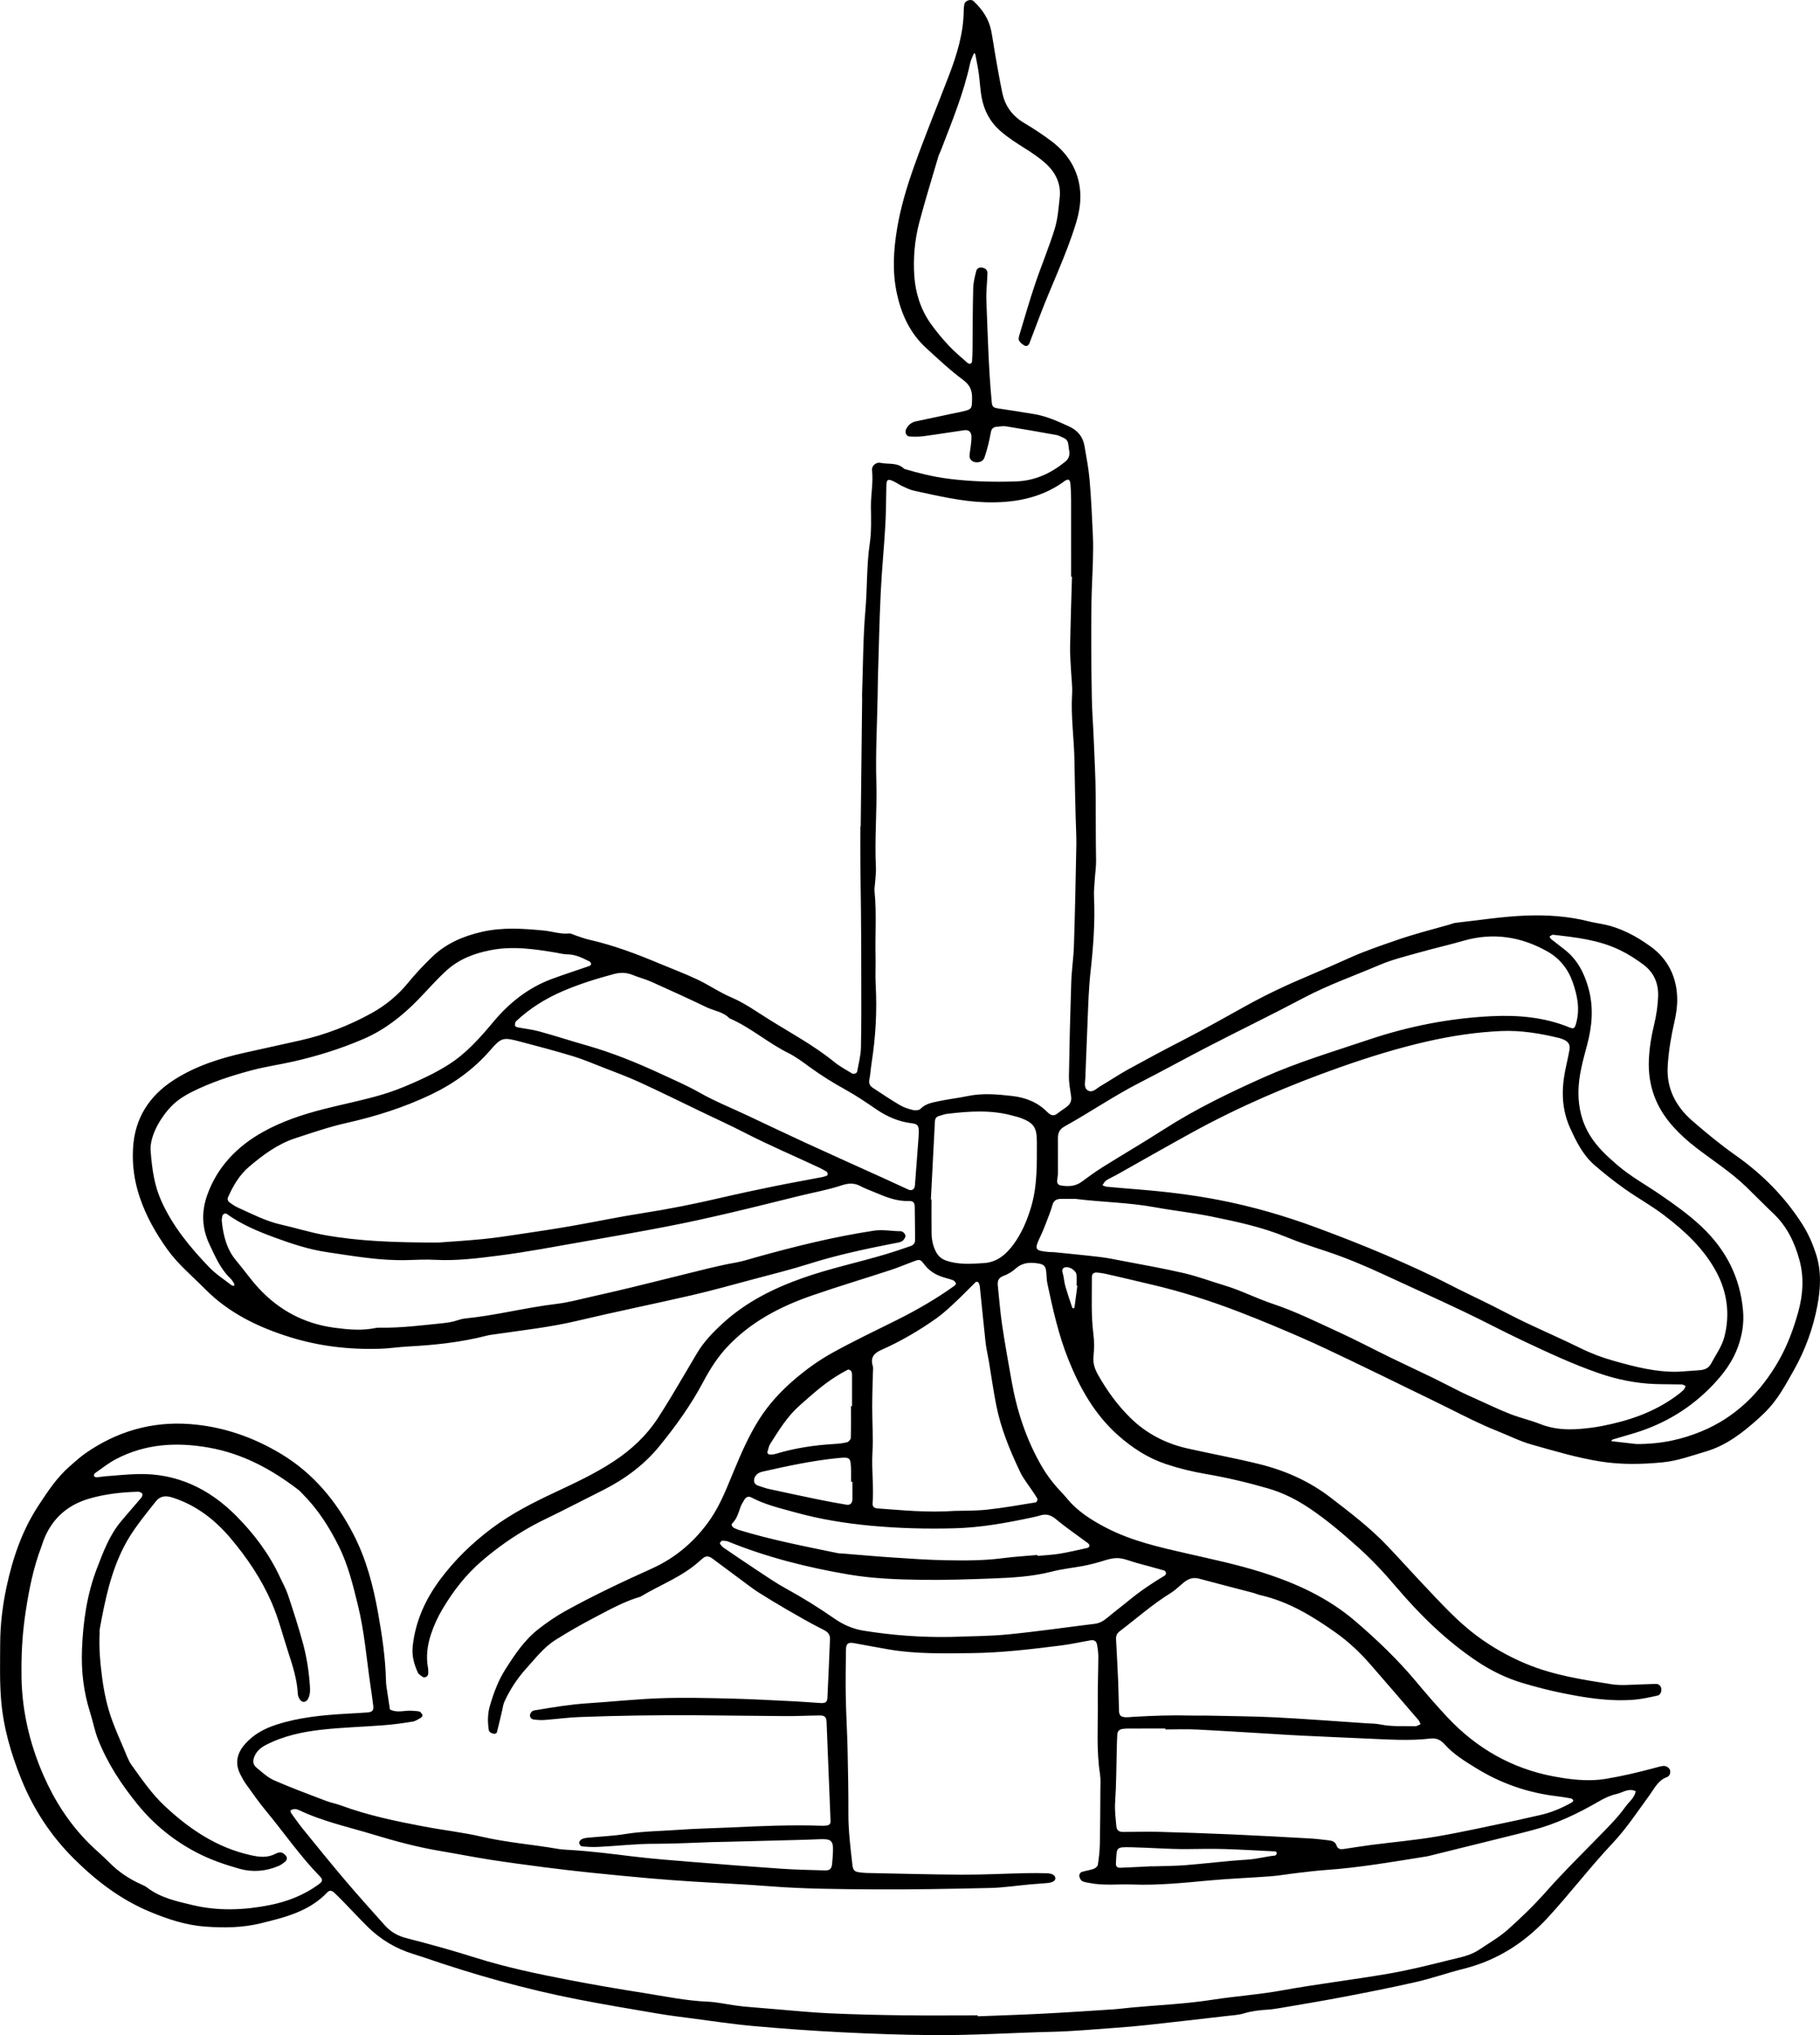 <?xml version="1.0" encoding="UTF-8"?>
<svg id="b" data-name="Layer 2" xmlns="http://www.w3.org/2000/svg" width="205.377" height="229.552" viewBox="0 0 205.377 229.552">
  <g id="c" data-name="Layer 1">
    <path d="M97.126,93.225c.054-4.793.108-9.587.162-14.38.002-.18-.013-.36-.007-.54.112-3.171.104-6.353.377-9.511.216-2.504.125-5.022.493-7.519.199-1.353.145-2.749.129-4.125-.016-1.376.283-2.738.122-4.12-.056-.482.452-.929.943-.826.906.19,1.935-.08,2.695.682,1.608.479,3.23.885,4.899,1.1,2.562.33,5.131.4,7.709.314,2.131-.071,3.942-.909,5.565-2.232.353-.288.51-.657.455-1.11-.036-.298-.083-.594-.125-.891-.045-.322-.216-.55-.517-.675-.277-.115-.546-.279-.834-.331-1.884-.342-3.77-.67-5.661-.973-.345-.055-.712.025-1.068.05-.335.024-.556.2-.629.531-.103.467-.177.94-.294,1.403-.131.52-.275,1.039-.455,1.544-.135.38-.463.523-.855.529-.478.007-.846-.306-.823-.747.018-.357.096-.711.135-1.067.039-.355.089-.712.084-1.067-.008-.524-.303-.809-.786-.742-1.539.215-3.073.471-4.614.676-.525.07-1.067.068-1.597.035-.371-.023-.549-.492-.376-.833.23-.456.583-.761,1.081-.87,1.345-.293,2.692-.575,4.038-.86.35-.074.703-.133,1.052-.214,1.274-.296,1.244-.302,1.27-1.501.02-.898-.218-1.517-1.013-2.106-1.486-1.101-2.845-2.381-4.211-3.637-1.834-1.686-2.801-3.878-3.293-6.256-.49-2.368-.344-4.759.051-7.147.403-2.434,1.114-4.783,1.936-7.088,1.226-3.438,2.622-6.816,3.926-10.226.902-2.358,1.639-4.758,1.662-7.319.002-.237.022-.479.07-.711.081-.391.739-.617,1.029-.347.985.918,1.726,1.995,1.996,3.335.189.938.309,1.889.478,2.831.253,1.414.49,2.832.791,4.235.318,1.481,1.156,2.59,2.481,3.369,1.032.607,2.035,1.274,2.994,1.99,1.743,1.303,2.916,2.977,3.245,5.193.218,1.465-.028,2.846-.46,4.24-1.102,3.555-2.742,6.895-4.056,10.364-.382,1.008-.761,2.018-1.149,3.024-.098.254-.317.41-.56.278-.245-.133-.501-.338-.622-.578-.089-.176-.001-.468.066-.69.571-1.891,1.115-3.791,1.746-5.662.706-2.093,1.57-4.135,2.219-6.244.348-1.13.433-2.35.562-3.538.167-1.549-.475-2.829-1.591-3.837-.705-.637-1.51-1.175-2.317-1.684-.962-.607-1.914-1.205-2.779-1.962-1.191-1.043-1.862-2.335-2.133-3.85-.158-.882-.192-1.786-.317-2.676-.1-.708-.251-1.409-.384-2.112-.011-.056-.057-.104-.087-.156-.04.04-.099.074-.118.123-.133.333-.303.659-.378,1.006-.735,3.414-2.069,6.625-3.313,9.866-.086.223-.209.434-.275.662-.724,2.466-1.486,4.923-2.146,7.407-.525,1.979-.707,4.042-.571,6.061.128,1.906.71,3.781,1.849,5.385.623.877,1.319,1.711,2.053,2.498.652.698,1.399,1.308,2.114,1.946.078.069.235.108.331.08.078-.023.164-.165.17-.259.032-.477.048-.955.053-1.433.024-2.278.018-4.556.077-6.832.017-.648.183-1.299.344-1.932.079-.31.373-.448.715-.374.331.072.557.288.549.615-.023,1.015-.161,2.033-.122,3.044.15,3.825.244,7.654.601,11.468.054.573.169.665.784.758,1.36.206,2.72.406,4.075.642,1.37.239,2.629.808,3.882,1.385.934.43,1.543,1.137,1.721,2.153.227,1.296.475,2.594.588,3.902.18,2.085.271,4.178.369,6.269.042.897.029,1.799.005,2.698-.043,1.615-.142,3.23-.166,4.845-.054,3.592-.022,7.184.041,10.776.026,1.496.149,2.99.209,4.486.089,2.21.215,4.421.228,6.632.014,2.386-.001,4.771.042,7.157.013.715-.1,1.432-.144,2.148-.041.658-.121,1.319-.09,1.975.135,2.823-.077,5.634-.388,8.428-.206,1.854-.259,3.704-.335,5.559-.088,2.154-.174,4.308-.255,6.462-.02.523-.223,1.173.376,1.444.467.211.876-.265,1.275-.499,1.082-.634,2.124-1.339,3.222-1.944,2.044-1.126,4.104-2.224,6.178-3.291,2.393-1.231,4.734-2.556,7.086-3.86,2.255-1.25,4.58-2.35,6.958-3.344,1.596-.667,3.18-1.367,4.758-2.076,1.696-.762,3.45-1.354,5.206-1.963,1.986-.689,4.009-1.215,6.027-1.776.23-.064.455-.173.689-.198,2.668-.295,5.332-.724,8.008-.821,2.321-.084,4.669.068,6.955.639.523.131,1.056.221,1.586.321,2.048.387,3.859,1.359,5.498,2.555,1.936,1.412,2.932,3.441,2.968,5.872.014.894-.124,1.766-.327,2.655-.373,1.628-.65,3.299-.748,4.964-.145,2.483.902,4.514,2.773,6.14,1.581,1.374,3.188,2.696,4.909,3.91,3.001,2.116,5.581,4.7,7.559,7.839.644,1.022,1.113,2.107,1.488,3.252.637,1.947.532,3.918.16,5.868-.485,2.541-1.354,4.955-2.633,7.228-1.473,2.618-2.13,3.811-4.08,5.55-1.73,1.542-3.552,2.976-5.895,3.663-1.608.472-3.17,1.054-4.854,1.217-2.326.225-4.644.275-6.965-.089-2.671-.419-5.254-1.196-7.843-1.927-1.318-.372-2.56-1.009-3.84-1.516-1.89-.749-3.698-1.674-5.513-2.584-1.283-.643-2.578-1.263-3.869-1.891-2.368-1.152-4.731-2.315-7.107-3.45-1.889-.903-3.778-1.809-5.696-2.645-2.249-.98-4.514-1.927-6.802-2.811-3.29-1.271-6.639-2.352-10.085-3.152-1.745-.405-3.486-.835-5.237-1.219-.29-.064-.589-.101-.885-.123-.366-.027-.563.16-.562.512.007,2.152-.103,4.304.176,6.453.107.826.089,1.683.008,2.514-.076.77.15,1.411.509,2.048,1.006,1.788,2.21,3.449,3.665,4.874,1.783,1.748,3.967,2.884,6.417,3.435,2.69.605,5.405,1.1,8.081,1.759,2.929.721,5.661,1.921,8.076,3.778,2.233,1.717,4.476,3.424,6.425,5.472,1.404,1.475,2.762,2.993,4.164,4.471,1.896,1.998,3.738,4.048,5.975,5.699,1.698,1.253,3.504,2.274,5.448,3.092,3.128,1.316,6.446,1.815,9.754,2.335,1.109.174,2.27.022,3.407.008.538-.006,1.075-.053,1.612-.049.293.002.548.314.548.602,0,.326-.121.641-.436.71-.874.193-1.756.396-2.645.467-2.776.224-5.503-.217-8.207-.772-1.464-.3-2.916-.678-4.349-1.104-1.847-.549-3.567-1.387-5.174-2.462-3.515-2.352-6.485-5.279-9.212-8.492-1.314-1.548-2.708-3.029-4.233-4.393-1.744-1.559-3.511-3.069-5.457-4.372-1.455-.974-2.987-1.749-4.674-2.238-2.305-.668-4.635-1.219-6.998-1.623-1.541-.263-3.051-.632-4.528-1.124-2.02-.672-3.779-1.815-5.363-3.215-2.667-2.357-4.358-5.364-5.661-8.627-1.093-2.738-1.727-5.6-2.34-8.468-.1-.465-.088-.953-.145-1.428-.073-.613-.276-.792-.926-.894-.921-.145-1.768-.096-2.52.586-.39.354-.88.641-1.375.823-.583.214-.691.592-.635,1.115.159,1.487.27,2.982.491,4.461.318,2.131.702,4.253,1.081,6.374.605,3.385,1.676,6.601,3.419,9.59.489.839,1.057,1.593,1.686,2.315.354.407.746.781,1.085,1.199,1.197,1.473,2.748,2.459,4.407,3.326,2.906,1.518,6.065,2.222,9.221,2.941,2.804.639,5.615,1.232,8.366,2.1,3.867,1.22,7.487,2.866,10.595,5.532,2.461,2.111,4.794,4.342,6.876,6.836,1.152,1.38,2.329,2.743,3.562,4.051,3.26,3.457,7.216,5.716,11.894,6.607,1.523.29,3.08.491,4.647.417.417-.02.835-.062,1.246-.13,1.892-.311,3.755-.755,5.606-1.253.288-.078.577-.163.872-.205.365-.051.777.236.818.541.045.336-.091.616-.396.728-.987.366-1.39,1.282-1.947,2.041-1.343,1.832-2.591,3.742-4.152,5.398-2.547,2.702-4.794,5.661-7.309,8.391-2.627,2.852-5.746,4.841-9.528,5.785-1.8.449-3.557,1.073-5.364,1.486-2.741.627-5.503,1.165-8.265,1.694-2.352.45-4.715.836-7.075,1.242-.472.081-.948.153-1.425.182-.9.054-1.782.156-2.653.424-.566.174-1.179.203-1.774.271-3.032.35-6.064.7-9.098,1.031-1.251.136-2.506.244-3.762.332-2.331.164-4.661.384-6.995.439-4.491.106-8.975.409-13.473.373-3.411-.027-6.816-.146-10.219-.317-3.345-.168-6.689-.407-10.025-.708-2.384-.215-4.756-.578-7.131-.887-1.246-.162-2.493-.319-3.731-.53-2.949-.502-5.902-.994-8.838-1.565-6.004-1.167-11.878-2.825-17.66-4.818-.34-.117-.683-.224-1.026-.329q-2.934-.897-5.129-3.059c-.936-.928-1.834-1.894-2.754-2.839-.334-.344-.674-.683-1.024-1.011-.237-.222-.505-.331-.777-.044-2.048,2.162-4.798,2.83-7.534,3.499-2.058.503-4.159.522-6.26.368-2.176-.16-4.217-.836-6.218-1.668-3.316-1.378-6.102-3.51-8.622-6.023-2.576-2.57-4.524-5.534-5.898-8.922-1.182-2.913-2.041-5.893-2.289-9.013-.166-2.086-.106-4.192-.099-6.289.007-2.162.268-4.31.721-6.416.695-3.229,1.745-6.33,3.58-9.131,1.054-1.608,2.103-3.205,3.567-4.477.584-.507,1.158-1.036,1.792-1.475,3.52-2.437,7.43-3.579,11.704-3.27,3.705.267,7.14,1.447,10.327,3.363,3.656,2.198,6.248,5.343,8.181,9.089,1.444,2.797,2.226,5.803,2.774,8.877.442,2.478.817,4.968.885,7.492.006.24.013.481.047.718.127.885.266,1.769.401,2.653.855.453,1.762.044,2.638.158.236.031.489.007.706.086.141.052.261.23.329.38.03.066-.067.249-.153.297-.31.174-.626.396-.964.451-1.062.174-2.132.319-3.204.404-2.327.183-4.666.245-6.985.499-2.199.241-4.369.697-6.368,1.733-.55.285-.991.642-1.257,1.221-.228.494-.236.967.178,1.312.639.531,1.277,1.128,2.022,1.456,1.916.844,3.886,1.565,5.843,2.313.558.213,1.157.32,1.718.527,3.045,1.122,6.209,1.776,9.384,2.375,2.17.41,4.375.654,6.522,1.151,2.805.649,5.669.865,8.494,1.355.47.082.952.102,1.43.13,2.327.138,4.637.434,6.95.716,2.306.282,4.626.457,6.942.646,3.337.272,6.676.534,10.016.76,1.611.109,3.228.137,4.842.185.552.016.759-.182.812-.723.047-.477.088-.955.104-1.434.042-1.21-.222-1.416-1.484-1.362-1.854.079-3.709.113-5.564.163-1.495.041-2.99.079-4.484.116-.712.018-1.424.027-2.135.049-2.145.065-4.29.193-6.435.187-2.161-.007-4.301.258-6.452.356-.594.027-1.194-.009-1.787-.066-.12-.012-.296-.245-.304-.384-.008-.135.136-.338.268-.408.203-.108.45-.156.684-.18,1.43-.142,2.874-.192,4.289-.422,1.96-.318,3.937-.32,5.906-.466,1.909-.141,3.827-.171,5.74-.261,3.526-.167,7.052-.325,10.583-.2.119.004.24-.01.359-.019.401-.029.554-.174.539-.545-.146-3.712-.291-7.425-.448-11.137-.024-.574-.212-.747-.778-.741-1.257.012-2.514.08-3.77.073-3.357-.018-6.714-.073-10.07-.094-4.429-.027-8.858.033-13.284.201-1.315.05-2.625.234-3.939.329-.412.03-.834-.003-1.244-.061-.255-.036-.413-.265-.378-.521.021-.154.144-.334.276-.42.14-.092.342-.096.518-.126,1.889-.32,3.778-.63,5.694-.753,2.749-.177,5.493-.475,8.244-.57,2.629-.091,5.266-.026,7.897.038,2.449.059,4.897.2,7.344.317.954.046,1.905.138,2.858.188.501.026.703-.124.725-.565.109-2.211.205-4.424.291-6.636.021-.526-.23-.816-.744-1.071-1.443-.717-2.838-1.534-4.236-2.338-1.036-.596-2.052-1.226-3.066-1.858-.405-.252-.789-.541-1.174-.825-1.349-.997-2.695-1.997-4.039-3.001-.381-.285-.749-.356-1.126-.002-.087.082-.186.151-.274.232-1.967,1.809-4.481,2.712-6.723,4.065-1.852.542-3.527,1.482-5.22,2.369-1.481.776-2.939,1.608-4.354,2.498-1.33.837-2.287,2.093-3.33,3.245-1.011,1.118-1.826,2.368-2.453,3.735-.144.314-.179.677-.261,1.019-.194.814-.379,1.631-.588,2.441-.02.078-.192.174-.283.165-.165-.017-.337-.084-.476-.176-.085-.056-.148-.192-.164-.301-.127-.897-.126-1.801.129-2.67.422-1.439.933-2.842,1.749-4.124,1.065-1.673,2.161-3.324,3.745-4.553.942-.731,1.931-1.422,2.972-1.999,3.194-1.769,6.495-3.326,9.824-4.824,2.742-1.233,4.958-3.171,6.633-5.62,1.108-1.62,1.821-3.495,2.583-5.322.827-1.984,1.677-3.959,2.83-5.798,1.13-1.802,2.554-3.331,4.154-4.681,1.275-1.076,2.632-2.06,4.11-2.881,2.405-1.336,4.887-2.509,7.345-3.736,2.242-1.119,4.423-2.38,6.471-3.844.088-.063.207-.222.182-.273-.069-.142-.185-.311-.322-.361-.447-.166-.92-.261-1.367-.425-.743-.272-1.373-.69-1.87-1.34-.499-.652-.538-.619-1.354-.308-.838.318-1.667.662-2.518.941-2.959.968-5.945,1.859-8.886,2.881-3.54,1.23-6.811,2.94-9.437,5.71-1.126,1.187-1.998,2.557-2.752,3.979-1.384,2.612-3.099,4.995-4.951,7.269-1.715,2.106-3.886,3.708-6.315,4.94-1.655.84-3.31,1.677-4.967,2.512-1.068.538-2.162,1.029-3.205,1.613-1.985,1.111-3.833,2.403-5.568,3.899-1.799,1.551-3.195,3.348-4.402,5.372-.561.941-1.005,1.896-1.337,2.918-.393,1.21-.565,2.448-.333,3.72.042.229.043.469.033.702-.014.313-.417.522-.656.342-.188-.142-.427-.28-.517-.477-.424-.934-.694-1.886-.581-2.953.3-2.828,1.438-5.311,3.104-7.548,1.651-2.216,3.626-4.127,5.849-5.787,2.223-1.66,4.668-2.896,7.169-4.067,2.22-1.04,4.443-2.079,6.511-3.431,2.037-1.332,3.765-2.94,5.082-4.985.519-.806,1.029-1.618,1.521-2.441.954-1.592,1.893-3.194,2.838-4.791.772-1.303,1.803-2.369,2.918-3.388,2.613-2.387,5.659-3.917,8.981-5.094,3.117-1.105,6.339-1.772,9.49-2.72.916-.275,1.823-.584,2.728-.897.296-.103.504-.321.502-.667-.01-1.257-.018-2.515-.04-3.772-.008-.458-.171-.658-.663-.641-1.366.047-2.584-.442-3.8-.962-.551-.236-1.124-.431-1.65-.714-.743-.4-1.405-.338-2.212-.069-1.47.489-3.013.758-4.523,1.127-2.731.666-5.456,1.361-8.193,1.998-2.275.53-4.557,1.036-6.849,1.479-3.227.623-6.464,1.193-9.702,1.757-3.062.534-6.119,1.122-9.2,1.519-2.429.313-4.872.631-7.342.497-1.014-.055-2.036-.004-3.053.028-3.074.098-6.084-.445-9.105-.887-2.027-.297-3.956-.93-5.874-1.633-1.915-.703-3.784-1.474-5.451-2.673-.2-.144-.487.007-.522.258-.025.177-.079.359-.06.532.176,1.629.543,3.184,1.644,4.484.852,1.006,1.607,2.097,2.499,3.065,2.311,2.508,5.147,4.027,8.564,4.486,1.557.209,3.088.352,4.638.034.232-.047.478-.04.717-.038,2.281.022,4.538-.273,6.801-.499.601-.06,1.181-.147,1.752-.341.282-.096.579-.173.875-.202,3.456-.344,6.824-1.232,10.271-1.64,1.36-.161,2.697-.534,4.039-.833,1.517-.338,3.032-.69,4.543-1.055,1.86-.449,3.715-.923,5.574-1.378,2.031-.497,4.051-1.039,6.114-1.404.764-.135,1.509-.381,2.259-.59,4.381-1.224,8.791-2.316,13.295-3,1.027-.156,2.023.063,3.035.062.275,0,.602.392.522.621-.07.202-.226.431-.408.526-.254.132-.566.159-.856.216-3.232.635-6.451,1.317-9.598,2.313-2.051.649-4.142,1.165-6.221,1.719-2.368.631-4.729,1.298-7.118,1.846-4.252.976-8.529,1.844-12.773,2.852-3.094.735-6.242,1.077-9.375,1.534-.297.043-.597.076-.886.151-2.915.752-5.888,1.064-8.885,1.222-1.073.056-2.142.228-3.215.26-3.436.102-6.84-.297-10.104-1.313-3.559-1.108-6.905-2.71-9.594-5.436-1.429-1.45-3.015-2.748-4.214-4.415-1.333-1.852-2.444-3.798-3.174-5.997-.599-1.802-.837-3.585-.733-5.456.187-3.377,1.818-5.906,4.595-7.696,2.442-1.573,5.183-2.449,8.002-3.081,2.102-.471,4.208-.922,6.309-1.398,2.816-.638,5.499-1.675,8.011-3.065,1.557-.862,2.966-2.008,4.113-3.416.833-1.023,1.736-1.975,2.685-2.896,1.603-1.554,3.547-2.377,5.664-2.862,2.307-.528,4.638-.37,6.967-.145.95.092,1.869.429,2.847.329.218-.023.455.127.682.2.513.165,1.016.374,1.54.492,2.757.621,5.387,1.611,7.984,2.7,1.435.601,2.895,1.147,4.3,1.811,1.293.611,2.485,1.446,3.798,2.003,1.503.637,2.814,1.582,4.171,2.431,2.531,1.582,5.176,2.997,7.506,4.894.599.488,1.302.85,1.963,1.26.194.12.546-.018.583-.229.153-.884.399-1.767.42-2.655.061-2.695.04-5.392.038-8.089-.002-2.394-.014-4.789-.033-7.183-.015-1.857-.054-3.713-.07-5.57-.012-1.376-.002-2.753-.002-4.129.014,0,.029,0,.043,0ZM110.331,227.316l.002.104c2.394-.094,4.79-.164,7.183-.287,2.688-.138,5.375-.318,8.061-.492.715-.046,1.427-.146,2.141-.212,3.036-.279,6.096-.407,9.103-.876,2.599-.405,5.222-.577,7.814-1.048,4.003-.727,8.052-1.205,12.062-1.895,2.297-.395,4.567-.964,6.831-1.528,1.154-.287,2.36-.481,3.379-1.169,1.089-.735,2.25-1.392,3.225-2.257,1.518-1.347,2.986-2.771,4.331-4.29,1.947-2.2,4.041-4.253,6.089-6.35,1.005-1.03,2.018-2.038,2.857-3.213.412-.577,1.032-1.011,1.175-1.767-.801-.401-1.483.164-2.2.321-.686.149-1.357.474-1.972.83-2.393,1.386-4.867,2.57-7.559,3.257-.463.118-.924.245-1.388.36-3.37.836-6.741,1.669-10.112,2.503-.116.029-.233.059-.351.078-3.786.604-7.564,1.267-11.396,1.534-1.073.075-2.142.211-3.212.335-1.009.117-2.011.297-3.023.375-2.267.174-4.542.253-6.805.461-2.921.268-5.838.575-8.776.466-1.612-.06-3.235.147-4.837-.173-.292-.058-.613-.084-.858-.23-.166-.099-.278-.374-.308-.586-.018-.13.134-.375.26-.418.448-.15.928-.204,1.373-.36.192-.067.439-.28.466-.457.117-.767.209-1.545.225-2.32.044-2.037.048-4.076.06-6.114.004-.599.049-1.208-.042-1.795-.418-2.679-.222-5.375-.251-8.063-.019-1.73.056-3.461.062-5.192.001-.472-.07-.949-.161-1.413-.067-.338-.349-.483-.681-.427-1.116.188-2.223.443-3.345.584-3.386.424-6.776.835-10.195.866-3.055.027-6.115.109-9.146-.397-1.358-.227-2.709-.493-4.064-.735-.647-.116-.878.068-.886.748-.02,1.735-.055,3.472-.023,5.206.037,2.03.16,4.059.207,6.089.055,2.397.1,4.794.09,7.191-.008,1.926.234,3.827.447,5.732.078.696.235.823.891.901.238.028.478.056.717.061,3.59.07,7.18.176,10.77.191,2.394.01,4.788-.116,7.182-.169.778-.017,1.557-.011,2.336.009.646.017.967.204,1.01.529.042.317-.323.536-.935.579-.657.046-1.314.097-1.97.156-1.492.135-2.981.365-4.475.398-4.434.1-8.869.189-13.304.157-3.829-.028-7.662-.049-11.487-.348-2.925-.229-5.858-.351-8.787-.537-1.613-.102-3.225-.22-4.835-.363-2.265-.201-4.529-.418-6.791-.654-1.727-.18-3.452-.382-5.174-.605-2.016-.261-4.032-.529-6.041-.843-1.892-.296-3.772-.671-5.661-.988-2.545-.427-5.029-1.097-7.493-1.845-2.803-.851-5.682-1.469-8.349-2.736-.16-.076-.343-.135-.517-.138-.162-.003-.333.064-.48.139-.028.014.006.238.068.323.456.631.905,1.268,1.395,1.871,1.547,1.903,3.088,3.811,4.676,5.68,1.474,1.734,2.997,3.427,4.516,5.123.652.728,1.45,1.174,2.431,1.425,2.609.669,5.207,1.39,7.775,2.2,3.493,1.102,7.066,1.843,10.651,2.534,2.759.532,5.53,1.003,8.306,1.441,2.419.381,4.821.891,7.283.989.952.038,1.896.256,2.844.389.414.058.828.123,1.244.161,1.193.108,2.387.206,3.581.301,2.028.162,4.054.371,6.085.463,2.748.125,5.501.188,8.252.223,2.809.036,5.619.008,8.429.008ZM120.969,65.046c-.033-.001-.065-.002-.098-.003,0-2.877.004-5.754-.003-8.63-.001-.597-.018-1.196-.071-1.791-.049-.556-.227-.642-.653-.375-.101.063-.189.148-.288.216-2.638,1.814-5.657,2.288-8.732,2.184-2.687-.092-5.331-.728-7.964-1.295-.462-.099-.902-.319-1.337-.517-.325-.148-.617-.367-.939-.524-.692-.337-.844-.25-.863.475-.039,1.498-.033,2.999-.119,4.494-.145,2.51-.394,5.014-.515,7.525-.149,3.107-.214,6.218-.31,9.328-.024.777-.027,1.555-.041,2.332-.06,3.235-.241,6.473-.147,9.704.094,3.23-.211,6.451-.047,9.678.03.593-.064,1.193-.102,1.789-.019.299-.085.602-.055.895.245,2.438.054,4.882.112,7.323.025,1.071-.041,2.146.018,3.214.163,2.943.002,5.864-.454,8.774-.102.651-.137,1.313-.261,1.96-.082.431.089.697.408.906,1.002.655,1.995,1.327,3.026,1.933.456.268.986.437,1.504.564.257.063.667.031.827-.133.594-.61,1.371-.719,2.121-.879,1.053-.223,2.129-.341,3.183-.563,1.672-.353,3.333-.205,5.005-.019,1.544.171,2.902.702,4.008,1.817.084.085.177.163.277.229.278.184.542.183.818-.034.328-.257.679-.484,1.02-.726.42-.298.654-.667.574-1.219-.111-.77-.261-1.549-.248-2.321.056-3.526.143-7.053.261-10.578.046-1.373.259-2.74.303-4.113.119-3.769.201-7.538.271-11.308.02-1.072-.053-2.146-.078-3.22-.048-2.096-.109-4.193-.135-6.289-.03-2.514-.421-5.014-.267-7.538.054-.891-.077-1.793-.119-2.691-.042-.893-.125-1.787-.108-2.679.05-2.632.141-5.263.216-7.894ZM2.424,188.043c0,.12.001.24,0,.36-.049,4.138.842,8.101,2.489,11.861,1.225,2.798,2.874,5.369,5.046,7.568.756.766,1.599,1.449,2.341,2.207,1.079,1.1,2.292,1.901,3.67,2.515.218.097.443.2.63.345,1.521,1.17,3.366,1.557,5.151,1.982,2.889.689,5.829.569,8.734-.014,1.953-.392,3.79-1.107,5.422-2.286.52-.376.57-.555.161-.973-2.222-2.275-4.017-4.902-6.041-7.34-.802-.966-1.52-2.001-2.257-3.02-.245-.338-.443-.713-.636-1.085-.664-1.283-.394-2.429.534-3.471.943-1.06,2.128-1.709,3.468-2.147,2.59-.847,5.266-1.097,7.961-1.252.778-.045,1.556-.08,2.332-.141.601-.047.754-.226.686-.78-.095-.773-.205-1.543-.318-2.314-.442-3.018-.681-6.067-1.417-9.041-.56-2.263-1.102-4.516-2.157-6.63-1.075-2.155-2.349-4.145-4.047-5.855-.168-.169-.324-.354-.512-.498-3.024-2.319-6.289-4.084-10.11-4.757-3.645-.641-7.147-.436-10.464,1.298-.841.44-1.595,1.049-2.378,1.596-.077.054-.135.233-.103.316.03.077.194.146.296.141.297-.015.592-.084.889-.106,1.252-.094,2.504-.227,3.758-.259,4.398-.112,8.046,1.647,11.085,4.697,2.029,2.036,3.757,4.328,4.972,6.965.3.652.661,1.283.886,1.96.603,1.817,1.199,3.639,1.698,5.487.421,1.559.668,3.16.777,4.778.037.548.038,1.086-.266,1.562-.082.128-.279.252-.423.251-.147,0-.342-.124-.428-.253-.127-.191-.237-.432-.248-.656-.077-1.635-.58-3.172-1.079-4.704-.61-1.876-1.088-3.791-1.881-5.614-1.161-2.668-2.772-5.04-4.626-7.238-1.758-2.084-3.878-3.726-6.537-4.583-.782-.252-1.405-.202-1.919.454-1.288,1.644-2.628,3.225-3.596,5.123-1.498,2.937-2.132,6.084-2.714,9.266-.032.174-.006.358-.014.537-.081,1.677.078,3.342.297,4.999.22,1.662.575,3.301,1.166,4.875.399,1.063.853,2.106,1.302,3.149.26.605.475,1.253.854,1.778,1.152,1.598,2.253,3.222,3.718,4.593,2.803,2.625,5.874,4.695,9.682,5.551.969.218,1.876.335,2.792-.132.206-.105.467-.206.679-.169.203.035.416.22.549.395.155.205.11.473-.095.641-.228.188-.475.373-.744.488-1.428.609-2.936.731-4.404.321-1.667-.466-3.314-1.034-4.862-1.844-2.582-1.351-4.791-3.144-6.637-5.405-1.828-2.24-3.399-4.635-4.466-7.326-.394-.994-.585-2.067-.911-3.09-.733-2.306-1.001-4.657-.907-7.077.122-3.134.558-6.203,1.685-9.138.707-1.841,1.4-3.707,2.681-5.257.761-.921,1.564-1.809,2.331-2.725.092-.11.162-.355.103-.447-.08-.123-.298-.225-.453-.221-1.861.052-3.697.249-5.501.77-2.475.714-4.187,2.231-5.146,4.61-.112.277-.185.569-.292.849-.901,2.359-1.385,4.815-1.765,7.303-.317,2.077-.468,4.159-.472,6.256ZM189.365,154.719c.836-.059,1.673-.109,2.508-.18.501-.042.946-.24,1.191-.699.535-1.001,1.241-1.967,1.519-3.04.65-2.512.343-5.004-.885-7.307-1.41-2.644-3.572-4.644-5.918-6.428-1.426-1.084-3.011-1.956-4.474-2.994-1.17-.83-2.3-1.725-3.383-2.666-1.295-1.125-2.046-2.635-2.744-4.174-.928-2.048-.994-4.164-.585-6.327.156-.824.365-1.638.508-2.464.112-.641-.134-.992-.765-1.229-.112-.042-.223-.092-.339-.12-2.161-.525-4.356-.898-6.577-.801-2.808.123-5.595.543-8.335,1.165-3.326.755-6.587,1.765-9.804,2.898-5.769,2.031-11.381,4.429-16.748,7.373-2.884,1.582-5.739,3.218-8.608,4.827-.365.205-.76.362-1.106.594-.178.119-.279.354-.415.536.159.058.315.154.479.169,1.252.116,2.505.219,3.758.321,2.987.243,5.957.604,8.902,1.172,3.77.728,7.446,1.793,11.041,3.126,2.58.957,5.147,1.955,7.676,3.037,2.528,1.082,5.041,2.216,7.486,3.473,1.54.792,3.11,1.518,4.656,2.293,1.23.617,2.442,1.27,3.684,1.861,2.108,1.003,4.25,1.936,6.346,2.965,1.192.585,2.421,1.04,3.691,1.396,2.368.666,4.745,1.289,7.242,1.222ZM49.375,140.153c1.181-.089,3.153-.205,5.117-.396,1.428-.139,2.849-.362,4.27-.574,1.892-.282,3.785-.563,5.669-.891,2.709-.472,5.402-1.045,8.119-1.466,2.96-.459,5.889-1.046,8.804-1.727,1.982-.462,3.974-.884,5.968-1.291,1.817-.371,3.644-.695,5.465-1.045.173-.033.343-.092.509-.153.044-.016.1-.086.097-.127-.008-.106-.012-.263-.078-.305-.303-.19-.62-.362-.944-.513-2.758-1.291-5.562-2.482-8.274-3.874-1.647-.846-3.333-1.616-5.002-2.417-2.315-1.112-4.617-2.253-6.952-3.321-1.358-.621-2.765-1.134-4.157-1.679-1.115-.436-2.22-.909-3.364-1.253-1.999-.603-4.018-1.138-6.038-1.667-1.816-.476-2.023-.424-3.259.999-1.874,2.157-4.133,3.786-6.695,5.008-3.04,1.45-6.222,2.457-9.511,3.195-1.975.443-3.905,1.107-5.832,1.74-1.968.646-3.605,1.869-5.166,3.19-1.124.95-1.836,2.198-2.42,3.522-.052.118.032.384.141.467.331.252.687.489,1.066.659,1.578.709,3.116,1.515,4.828,1.896,1.634.364,3.238.876,4.883,1.172,3.955.712,7.964.837,12.757.85ZM121.33,135.219c-.65,0-1.129-.006-1.607.002-.456.007-.808.162-.948.652-.115.402-.248.8-.399,1.189-.302.78-.584,1.572-.943,2.326-.747,1.569-.709,1.669.963,1.831.177.017.358-.004.535.014,1.724.176,3.45.338,5.171.543.83.099,1.653.266,2.475.425,2.346.453,4.704.858,7.029,1.4,1.566.365,3.083.938,4.627,1.402,1.838.552,3.548,1.446,5.358,2.047,2.568.852,4.976,2.051,7.42,3.17,2.01.921,3.967,1.958,5.956,2.927,1.557.759,3.132,1.482,4.69,2.24,1.074.522,2.129,1.082,3.199,1.613.534.265,1.08.505,1.624.748,1.306.586,2.596,1.212,3.927,1.736,1.111.438,2.292.697,3.401,1.137,1.434.568,2.907.67,4.41.554.835-.065,1.671-.165,2.493-.322,3.026-.58,5.904-1.543,8.423-3.39.288-.211.574-.429.833-.674.12-.113.171-.298.254-.45-.145-.064-.288-.181-.435-.185-1.016-.028-2.034-.01-3.05-.048-2.168-.081-4.287-.517-6.32-1.221-2.938-1.017-5.76-2.337-8.571-3.663-2.271-1.071-4.489-2.254-6.758-3.331-2.967-1.408-5.963-2.757-8.943-4.139-2.119-.982-4.267-1.887-6.487-2.621-1.533-.507-3.073-1.01-4.564-1.625-2.731-1.127-5.601-1.722-8.47-2.309-2.044-.418-4.13-.631-6.183-1.01-3.07-.567-6.191-.595-9.109-.966ZM131.5,195.064c0-.034,0-.068,0-.102-1.376,0-2.752-.002-4.127.002-.239,0-.48.009-.715.046-.325.052-.55.239-.573.584-.032.477-.044.956-.057,1.434-.057,2.092-.051,4.189-.193,6.275-.062.911.063,1.784.138,2.672.037.431.269.646.712.65,1.255.01,2.511-.053,3.765-.019,2.871.077,5.741.175,8.611.301,2.929.128,5.856.291,8.783.455.715.04,1.428.136,2.141.217.373.043.702.175.833.572.15.452.499.446.869.392,1-.147,1.998-.314,3.001-.444,2.486-.322,4.989-.537,7.457-.962,3.06-.527,6.092-1.219,9.134-1.847.76-.157,1.511-.359,2.272-.513,1.364-.277,2.629-.804,3.834-1.485.077-.043.17-.2.146-.247-.047-.091-.165-.182-.267-.201-.53-.096-1.062-.184-1.597-.247-3.259-.386-6.293-1.439-9.079-3.156-1.265-.78-2.553-1.558-3.564-2.689-.419-.469-.906-.742-1.58-.662-2.389.281-4.782.106-7.173.007-2.451-.102-4.901-.221-7.352-.333-.479-.022-.957-.047-1.436-.076-3.463-.207-6.925-.433-10.39-.612-1.195-.062-2.395-.01-3.593-.01ZM184.658,162.875c2.913.007,5.211-.55,7.354-1.435,3.825-1.581,6.665-4.39,8.708-7.969.981-1.718,1.67-3.581,2.199-5.487.536-1.932.671-3.909.14-5.858-.539-1.977-1.405-3.798-2.933-5.244-1.043-.987-2.043-2.019-3.076-3.017-1.728-1.667-3.757-2.957-5.649-4.415-.955-.736-1.82-1.509-2.624-2.408-1.937-2.168-2.843-4.649-2.709-7.55.061-1.326.272-2.61.584-3.898.252-1.039.418-2.118.458-3.185.054-1.433-.431-2.685-1.639-3.591-.862-.646-1.749-1.216-2.732-1.685-2.378-1.136-4.93-1.41-7.486-1.7-.125-.014-.268.134-.402.207.064.098.109.22.195.29.514.411,1.043.803,1.558,1.213,1.42,1.128,2.188,2.64,2.658,4.363.589,2.156.394,4.261-.173,6.381-.463,1.733-.958,3.466-.971,5.284-.013,1.774.386,3.422,1.338,4.951.808,1.297,1.902,2.295,3.039,3.275,1.504,1.298,3.245,2.245,4.87,3.362,1.625,1.117,3.23,2.255,4.674,3.623,2.725,2.583,4.318,5.673,4.652,9.428.125,1.408-.088,2.735-.552,4.047-.59,1.67-1.599,3.034-2.817,4.319-2.492,2.632-5.462,4.42-8.904,5.47-.802.245-1.611.468-2.414.709-.074.022-.13.106-.195.161.057.018.113.045.172.052,1.069.124,2.138.246,2.674.307ZM119.387,132.433c-.006.043-.065.397-.094.754-.022.271.137.472.389.518.847.154,1.661.12,2.399-.425.77-.569,1.546-1.136,2.357-1.643,2.282-1.426,4.608-2.784,6.873-4.238,3.586-2.301,7.405-4.145,11.283-5.878,3.83-1.712,7.848-2.906,11.814-4.241,4.504-1.516,9.131-2.432,13.882-2.661,3.01-.145,5.974.104,8.804,1.26.487.199.596.119.747-.4.474-1.632.166-3.186-.387-4.744-.526-1.483-1.491-2.651-2.793-3.393-2.968-1.69-6.145-2.203-9.499-1.237-1.664.479-3.356.859-5.022,1.33-1.494.423-3.022.789-4.443,1.395-2.859,1.219-5.799,2.248-8.56,3.709-3.542,1.874-7.15,3.625-10.713,5.46-2.604,1.341-5.166,2.763-7.775,4.095-2.932,1.498-5.645,3.364-8.518,4.957-.547.304-.753.717-.748,1.306.009,1.253.003,2.505.003,4.074ZM16.986,129.648c.175,2.445.483,4.145,1.192,5.747,1.28,2.89,3.266,5.286,5.426,7.537.739.77,1.665,1.361,2.512,2.024.079.062.207.059.313.087-.007-.102.02-.225-.027-.302-.125-.203-.259-.411-.429-.574-1.113-1.065-1.691-2.456-2.333-3.806-.868-1.825-.926-3.706-.249-5.589,1.146-3.188,3.375-5.473,6.272-7.093,2.144-1.199,4.48-1.974,6.859-2.581,1.678-.428,3.376-.782,5.054-1.213,1.042-.267,2.083-.564,3.089-.941,1.176-.44,2.329-.95,3.463-1.491.86-.41,1.699-.875,2.504-1.385,1.999-1.265,3.539-3.017,5.043-4.814,1.792-2.141,3.93-3.848,6.577-4.83,1.397-.519,2.82-.97,4.228-1.46.092-.032.216-.133.221-.208.006-.098-.066-.256-.15-.297-.802-.397-1.592-.817-2.533-.818-.413,0-.826-.116-1.239-.185-2.48-.416-4.959-.78-7.474-.276-1.836.369-3.504.996-4.944,2.305-1.151,1.046-2.149,2.22-3.23,3.321-1.776,1.81-3.74,3.355-6.079,4.366-2.585,1.117-5.265,1.953-8.014,2.571-1.517.341-3.068.563-4.558.956-2.363.622-4.702,1.383-6.904,2.499-.978.496-1.854,1.101-2.562,1.928-1.283,1.501-2.045,3.211-2.027,4.522ZM136.156,193.504c2.749.066,5.266.072,7.777.199,3.406.173,6.808.438,10.211.665.538.036,1.087.025,1.611.134,1.306.271,2.625.168,3.939.2.2.005.404-.148.607-.227-.076-.156-.124-.336-.233-.463-1.796-2.089-3.596-4.176-5.404-6.254-1.181-1.358-2.477-2.583-3.956-3.628-2.61-1.845-5.308-3.488-8.472-4.211-.29-.066-.567-.193-.856-.269-2.027-.533-4.058-1.051-6.083-1.595-.645-.173-1.179.007-1.671.399-.514.41-.98.894-1.535,1.236-2.048,1.264-3.841,2.86-5.747,4.308-.327.248-.423.541-.402.928.088,1.606.173,3.211.241,4.818.045,1.072.05,2.146.089,3.218.019.534.223.716.794.729.297.007.594-.034.891-.051,2.151-.122,4.302-.201,6.457-.141.658.018,1.317.003,1.743.003ZM103.649,128.339c.011-.24.033-.479.032-.719-.005-.664-.133-.847-.814-.929-1.46-.178-2.753-.737-3.962-1.558-1.138-.774-2.277-1.557-3.481-2.219-1.417-.78-2.777-1.629-4.083-2.58-.773-.563-1.55-1.149-2.401-1.571-2.307-1.146-4.255-2.889-6.631-3.91-.698-.735-1.71-.829-2.566-1.239-2.049-.984-4.117-1.929-6.192-2.856-.707-.316-1.467-.51-2.186-.802-.702-.285-1.396-.281-2.111-.089-1.967.528-3.907,1.129-5.782,1.94-1.942.84-3.707,1.943-5.249,3.392-.103.097-.117.328-.105.492.005.069.18.16.289.181.82.16,1.66.247,2.463.468,1.788.492,3.553,1.067,5.337,1.574,2.885.819,5.651,1.949,8.365,3.204,1.46.675,2.935,1.311,4.347,2.109,1.764.997,3.66,1.76,5.499,2.625,2.16,1.016,4.312,2.048,6.481,3.044,2.99,1.373,5.994,2.717,8.991,4.076.872.396,1.736.808,2.609,1.201.392.176.711-.026.746-.467.14-1.788.271-3.577.404-5.365ZM107.771,170.414c.863-.028,2.247.007,3.613-.139,1.843-.196,3.672-.526,5.504-.822.085-.014.224-.301.182-.385-.156-.318-.375-.606-.571-.905-.459-.699-1.005-1.356-1.363-2.104-1.167-2.432-2.195-4.926-2.721-7.587-.324-1.64-.553-3.299-.83-4.948-.119-.708-.29-1.41-.37-2.122-.231-2.079-.426-4.162-.643-6.243-.018-.171-.068-.35-.153-.496-.038-.065-.255-.116-.296-.076-.769.743-1.505,1.521-2.286,2.25-.699.652-1.4,1.315-2.178,1.865-1.952,1.381-4.015,2.585-6.204,3.556-.807.358-1.267.846-.971,1.802.085.273.017.595.011.895-.023,1.249-.069,2.499-.07,3.748-.001,1.724.121,3.453.025,5.17-.108,1.909.163,3.808.015,5.712-.028.363.222.53.558.553,2.742.186,5.479.5,8.747.276ZM107.291,184.632c2.149-.087,4.307-.075,6.444-.284,3.272-.32,6.529-.796,9.793-1.195.563-.069,1.002-.328,1.426-.687.777-.656,1.597-1.261,2.381-1.909,1.295-1.071,2.684-2.003,4.124-2.864.075-.045.128-.203.114-.297-.014-.095-.11-.23-.196-.255-1.032-.295-2.069-.575-3.105-.854-.749-.201-1.503-.559-2.25-.548-.813.011-1.619.372-2.43.573-.464.115-.928.233-1.397.319-1.176.216-2.374.34-3.528.637-2.222.571-4.493.688-6.757.772-2.681.1-5.365.19-8.052.149-2.694-.041-5.398-.144-8.038-.59-4.656-.787-9.241-1.935-13.638-3.721-.21-.085-.459-.098-.689-.099-.08,0-.172.132-.235.22-.026.036-.013.132.019.172.111.137.219.289.361.386,1.235.843,2.47,1.687,3.719,2.508,1.099.722,2.184,1.477,3.335,2.108,1.891,1.036,3.716,2.171,5.483,3.401.999.695,2.088,1.161,3.29,1.355,3.254.524,6.528.764,9.825.702ZM105.044,135.291c.024.001.049.003.073.004,0,1.256-.012,2.513.005,3.769.01.723.139,1.425.474,2.085.258.507.609.838,1.166,1.032,1.405.49,2.832.374,4.27.283,1.519-.096,2.544-1.027,3.353-2.133.917-1.255,1.528-2.698,1.974-4.207.71-2.398.644-4.856.647-7.309.002-1.709-.376-2.198-1.971-2.771-.225-.081-.463-.123-.693-.188-2.476-.701-4.98-.524-7.485-.222-.294.035-.576.161-.867.231-.344.082-.474.306-.491.642-.148,2.928-.302,5.856-.454,8.784ZM117.058,175.39l.012.102c.824-.077,1.656-.109,2.471-.242,1.058-.174,2.104-.424,3.152-.655.101-.022.235-.134.253-.225.017-.087-.073-.233-.157-.296-1.196-.896-2.44-1.734-3.585-2.69-.57-.476-1.095-.672-1.79-.464-.286.085-.577.156-.869.219-2.929.625-5.867,1.164-8.876,1.24-3.113.079-6.21.003-9.318-.284-2.93-.27-5.806-.732-8.633-1.518-1.67-.464-3.367-.851-4.916-1.672-.315-.167-.592-.082-.773.201-.192.3-.379.615-.494.949-.214.622-.39,1.243-.878,1.738-.191.194-.039.446.216.564.163.075.327.152.497.205,3.663,1.124,7.422,1.842,11.166,2.62.174.036.358.027.536.041,1.846.148,3.69.318,5.537.44,2.026.134,4.055.28,6.084.318,2.148.039,4.299.051,6.442-.231,1.301-.171,2.615-.244,3.924-.362ZM96.025,158.601c.041,0,.083,0,.124,0,0-1.196,0-2.392-.001-3.588,0-.059-.024-.117-.029-.177-.024-.244-.297-.434-.502-.322-.471.257-.941.518-1.392.808-1.46.94-2.74,2.094-4.036,3.248-1.371,1.221-2.283,2.738-3.247,4.238-.187.291-.259.662-.352,1.005-.017.061.118.232.19.236.233.013.482.013.703-.054,2.186-.664,4.426-.999,6.702-1.131.476-.028.958-.078,1.417-.197.172-.045.4-.313.405-.485.035-1.193.019-2.387.019-3.581ZM96.191,167.134h-.15c0-.418.012-.837-.002-1.254-.053-1.557-.057-1.566-1.679-1.4-2.798.286-5.54.886-8.278,1.499-.172.039-.352.094-.497.189-.318.206-.523.519-.491.898.029.334.318.471.619.559.343.1.677.238,1.025.313,1.867.407,3.735.808,5.607,1.193,1.053.216,2.113.404,3.173.587.411.071.664-.168.671-.614.011-.656.003-1.313.003-1.969ZM130.022,210.495s0,.01,0,.015c1.252-.042,2.507-.037,3.755-.136,2.317-.183,4.625-.484,6.944-.621,1.077-.064,2.103-.357,3.163-.463.079-.008.175-.16.199-.26.014-.055-.102-.203-.165-.206-1.904-.099-3.807-.206-5.712-.268-1.417-.046-2.836-.009-4.254.003-2.084.017-4.168-.16-6.253-.204-1.839-.039-1.662-.03-1.772,1.806-.022.367.132.521.527.505,1.19-.046,2.38-.112,3.57-.17ZM121.574,145.027c-.03-.005-.06-.01-.09-.015,0-.411.028-.824-.007-1.232-.041-.48-.871-1.018-1.361-.811-.415.176-.178.608-.117.939.076.406.117.823.232,1.218.232.792.503,1.572.764,2.354.015.045.094.094.142.094.039,0,.107-.069.113-.114.112-.811.217-1.622.324-2.434Z" fill="#000" stroke-width="0"/>
  </g>
</svg>
